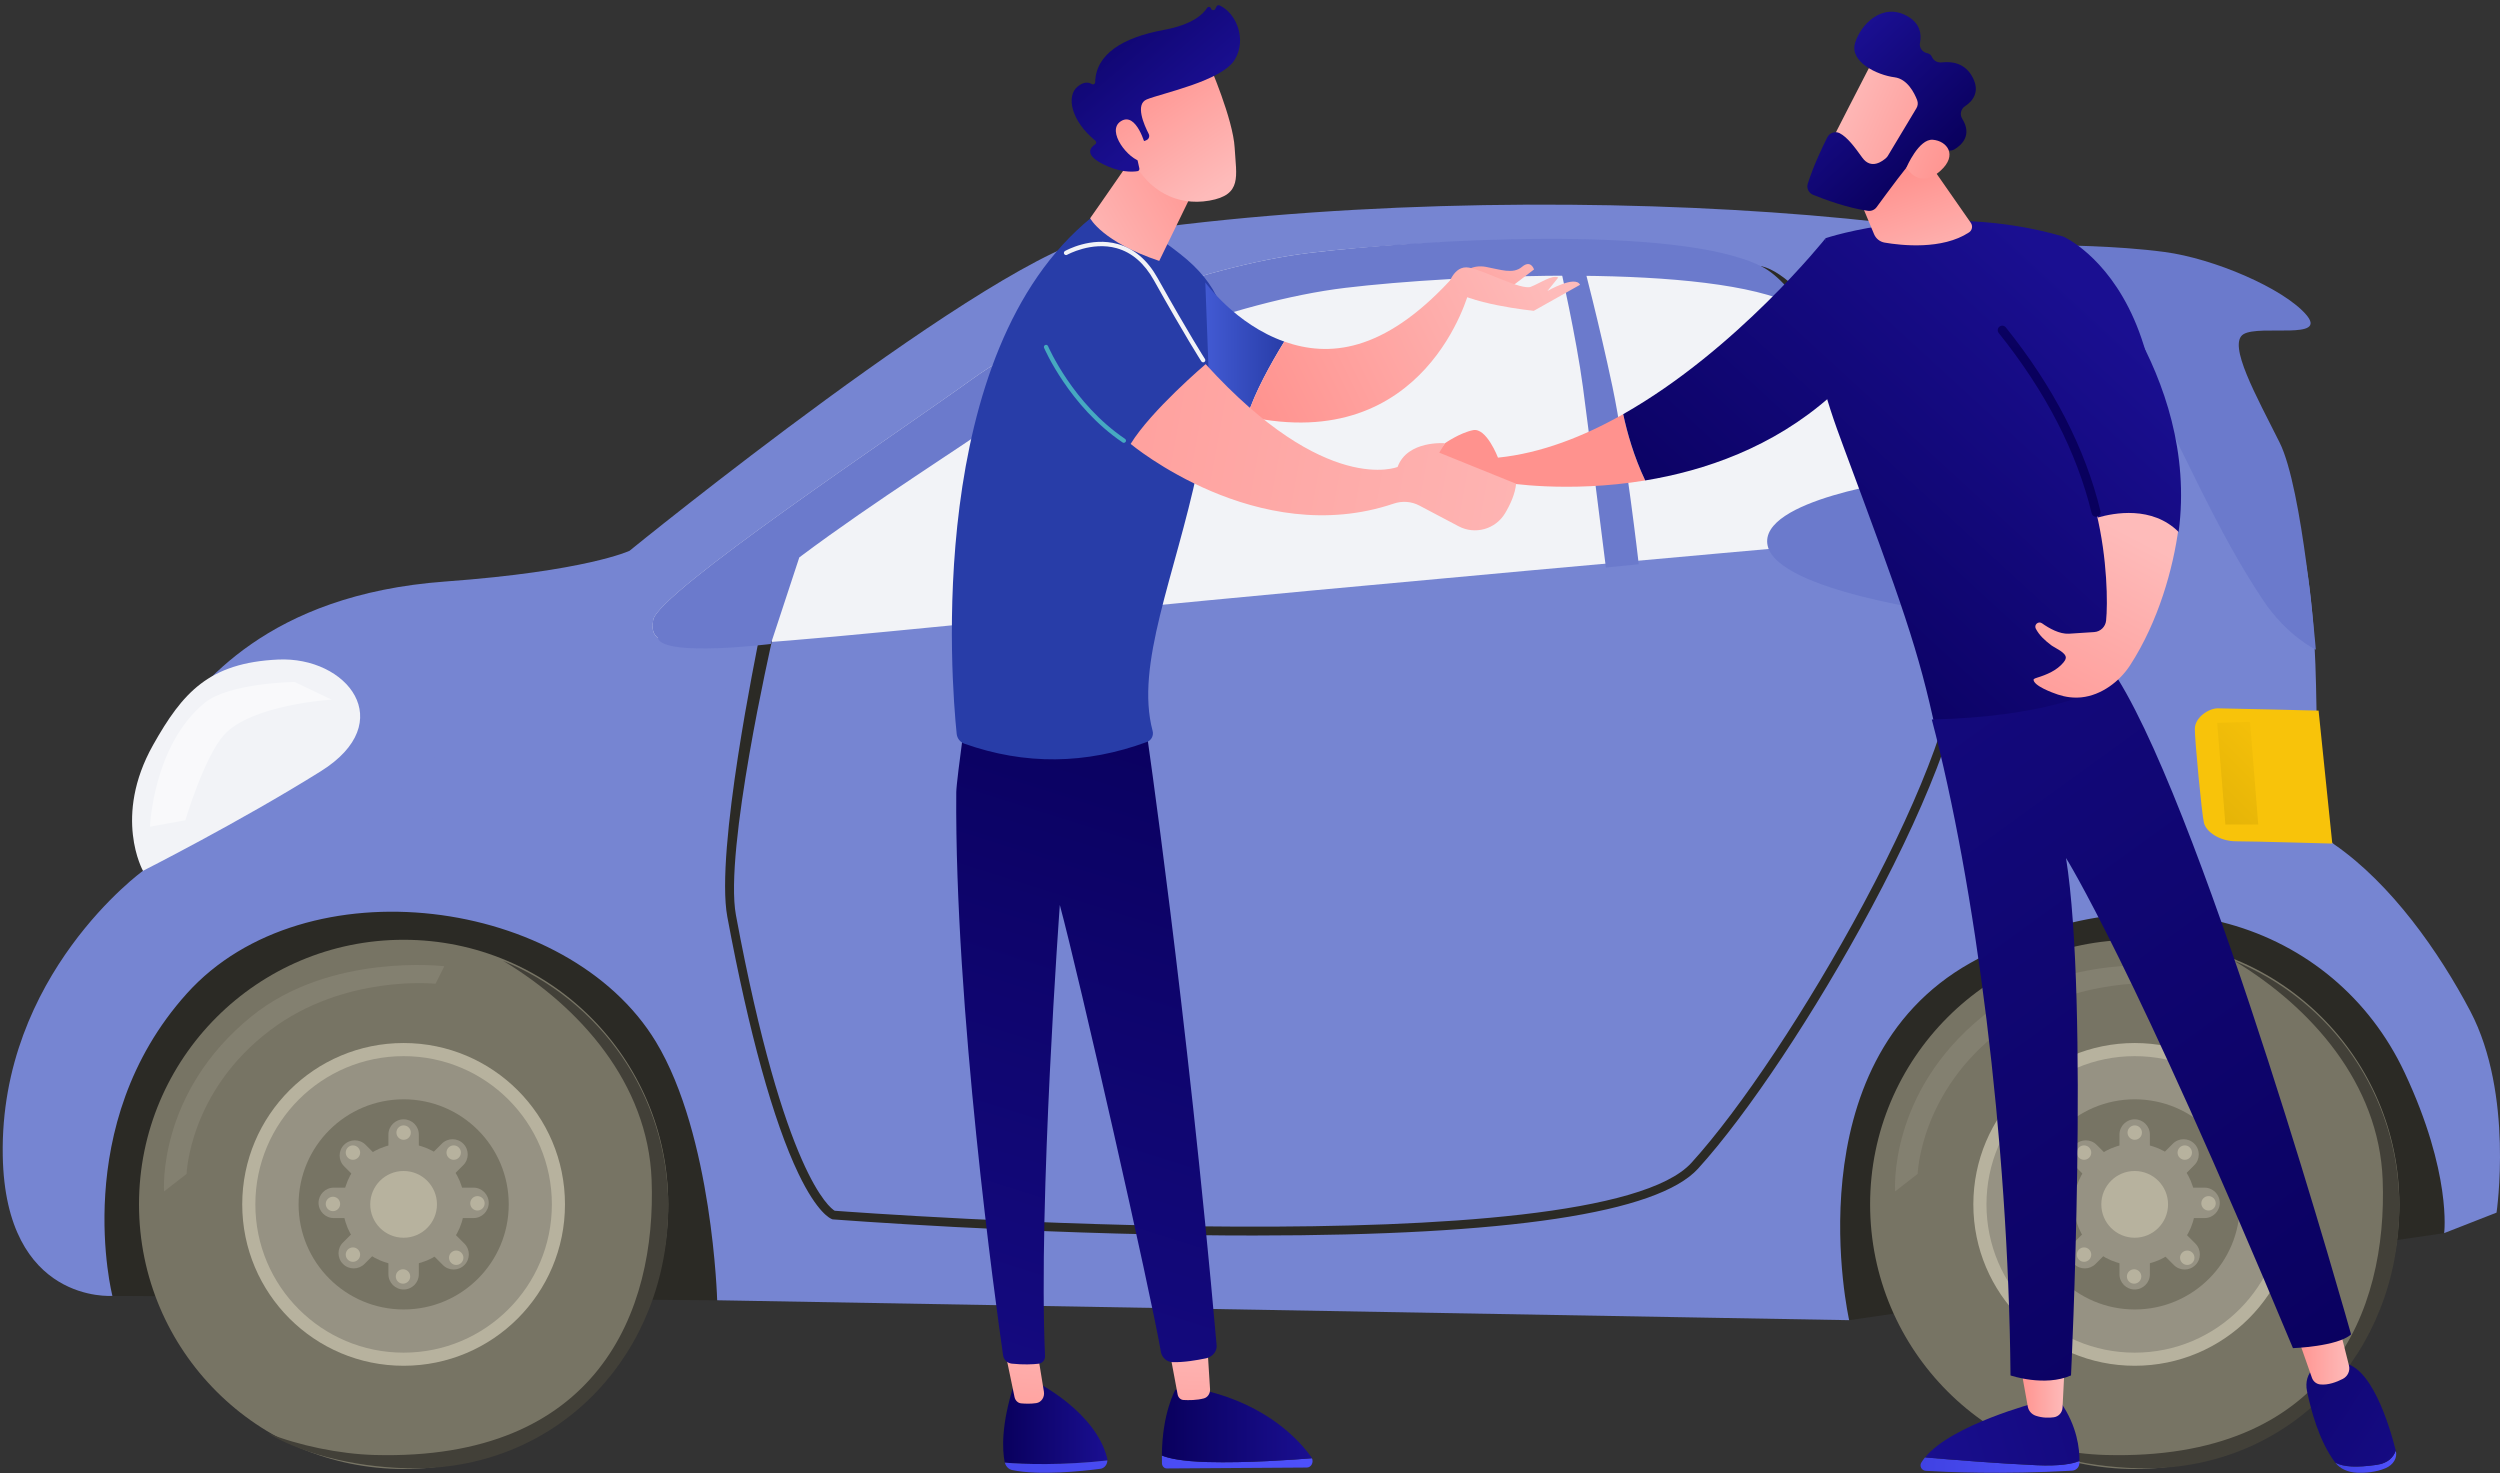 <svg width="414" height="244" viewBox="0 0 414 244" fill="none" xmlns="http://www.w3.org/2000/svg">
<rect x="0" y="0" width="414" height="244" fill="#333333" stroke="none"/>
<path d="M409.979 173.343L361.303 141.543L55.77 138.017L16.681 170.364L6.264 194.765L18.6 214.603L118.758 215.329L202.945 177.433L306.214 218.625L404.748 204.209L409.979 173.343Z" fill="#2B2A25"/>
<path d="M66.839 243.265C91.04 243.265 110.658 223.646 110.658 199.446C110.658 175.245 91.04 155.627 66.839 155.627C42.639 155.627 23.02 175.245 23.02 199.446C23.02 223.646 42.639 243.265 66.839 243.265Z" fill="#777464"/>
<path d="M83.325 159.116C96.064 166.779 107.3 179.426 107.905 195.364C108.734 217.189 98.962 241.937 62.046 240.946C56.221 240.79 49.376 239.361 44.288 237.298C50.88 241.262 60.427 243.158 68.678 243.158C92.878 243.158 110.665 223.925 110.665 199.725C110.659 181.356 99.354 165.632 83.325 159.116Z" fill="#424038"/>
<path d="M66.837 226.171C81.596 226.171 93.56 214.206 93.56 199.447C93.56 184.688 81.596 172.724 66.837 172.724C52.078 172.724 40.113 184.688 40.113 199.447C40.113 214.206 52.078 226.171 66.837 226.171Z" fill="#B7B29E"/>
<path d="M66.838 224C80.398 224 91.39 213.008 91.39 199.449C91.39 185.889 80.398 174.897 66.838 174.897C53.279 174.897 42.287 185.889 42.287 199.449C42.287 213.008 53.279 224 66.838 224Z" fill="#969283"/>
<path d="M84.248 199.447C84.248 209.057 76.458 216.848 66.847 216.848C57.236 216.848 49.446 209.057 49.446 199.447C49.446 189.836 57.236 182.046 66.847 182.046C76.458 182.046 84.248 189.836 84.248 199.447Z" fill="#777464"/>
<path d="M69.358 211.022C69.358 212.411 68.235 213.54 66.84 213.54C65.452 213.54 64.322 212.411 64.322 211.022V187.877C64.322 186.488 65.452 185.359 66.84 185.359C68.229 185.359 69.358 186.482 69.358 187.877V211.022Z" fill="#969283"/>
<path d="M78.415 196.676C79.804 196.676 80.933 197.806 80.933 199.194C80.933 200.583 79.804 201.712 78.415 201.712H55.27C53.881 201.712 52.752 200.583 52.752 199.194C52.752 197.806 53.876 196.676 55.27 196.676H78.415Z" fill="#969283"/>
<path d="M76.901 205.938C77.886 206.923 77.886 208.514 76.901 209.493C75.916 210.478 74.325 210.478 73.346 209.493L56.982 193.13C55.997 192.144 55.997 190.554 56.982 189.574C57.967 188.595 59.558 188.595 60.537 189.574L76.901 205.938Z" fill="#969283"/>
<path d="M73.162 189.396C74.147 188.41 75.738 188.41 76.717 189.396C77.703 190.381 77.703 191.971 76.717 192.951L60.353 209.314C59.368 210.294 57.778 210.294 56.798 209.314C55.813 208.329 55.813 206.739 56.798 205.759L73.162 189.396Z" fill="#969283"/>
<path d="M76.904 199.445C76.904 204.999 72.399 209.505 66.844 209.505C61.29 209.505 56.784 204.999 56.784 199.445C56.784 193.891 61.29 189.385 66.844 189.385C72.399 189.385 76.904 193.891 76.904 199.445Z" fill="#969283"/>
<path opacity="0.4" d="M27.171 197.296L30.899 194.398C30.899 194.398 31.314 180.725 44.779 170.572C57.075 161.301 72.125 162.909 72.125 162.909L73.577 160.011C73.577 160.011 54.724 157.729 41.668 168.296C25.956 181.018 27.171 197.296 27.171 197.296Z" fill="#969283"/>
<path d="M68.032 187.558C68.032 188.215 67.496 188.751 66.839 188.751C66.182 188.751 65.647 188.215 65.647 187.558C65.647 186.901 66.182 186.365 66.839 186.365C67.502 186.365 68.032 186.901 68.032 187.558Z" fill="#B7B29E"/>
<path d="M76.325 190.87C76.325 191.527 75.789 192.063 75.132 192.063C74.475 192.063 73.939 191.527 73.939 190.87C73.939 190.213 74.475 189.677 75.132 189.677C75.789 189.677 76.325 190.213 76.325 190.87Z" fill="#B7B29E"/>
<path d="M80.257 199.269C80.257 199.926 79.722 200.462 79.065 200.462C78.408 200.462 77.872 199.926 77.872 199.269C77.872 198.613 78.408 198.077 79.065 198.077C79.722 198.077 80.257 198.613 80.257 199.269Z" fill="#B7B29E"/>
<path d="M76.739 208.282C76.739 208.939 76.203 209.475 75.546 209.475C74.889 209.475 74.353 208.939 74.353 208.282C74.353 207.625 74.889 207.089 75.546 207.089C76.203 207.089 76.739 207.625 76.739 208.282Z" fill="#B7B29E"/>
<path d="M67.929 211.384C67.929 212.041 67.394 212.577 66.737 212.577C66.08 212.577 65.544 212.041 65.544 211.384C65.544 210.727 66.08 210.191 66.737 210.191C67.399 210.191 67.929 210.727 67.929 211.384Z" fill="#B7B29E"/>
<path d="M59.639 207.765C59.639 208.422 59.103 208.958 58.447 208.958C57.79 208.958 57.254 208.422 57.254 207.765C57.254 207.108 57.79 206.572 58.447 206.572C59.103 206.572 59.639 207.108 59.639 207.765Z" fill="#B7B29E"/>
<path d="M56.328 199.373C56.328 200.03 55.792 200.566 55.135 200.566C54.478 200.566 53.942 200.03 53.942 199.373C53.942 198.717 54.478 198.181 55.135 198.181C55.792 198.181 56.328 198.711 56.328 199.373Z" fill="#B7B29E"/>
<path d="M59.639 190.87C59.639 191.527 59.103 192.063 58.447 192.063C57.79 192.063 57.254 191.527 57.254 190.87C57.254 190.213 57.79 189.677 58.447 189.677C59.103 189.683 59.639 190.213 59.639 190.87Z" fill="#B7B29E"/>
<path d="M72.361 199.443C72.361 202.497 69.889 204.969 66.835 204.969C63.781 204.969 61.31 202.497 61.31 199.443C61.31 196.389 63.781 193.917 66.835 193.917C69.889 193.917 72.361 196.395 72.361 199.443Z" fill="#B7B29E"/>
<path d="M353.51 243.265C377.711 243.265 397.329 223.646 397.329 199.446C397.329 175.245 377.711 155.627 353.51 155.627C329.31 155.627 309.691 175.245 309.691 199.446C309.691 223.646 329.31 243.265 353.51 243.265Z" fill="#777464"/>
<path d="M369.99 159.116C382.729 166.779 393.965 179.426 394.57 195.364C395.399 217.189 385.627 241.937 348.711 240.946C342.886 240.79 336.041 239.361 330.953 237.298C337.545 241.262 347.092 243.158 355.343 243.158C379.543 243.158 397.33 223.925 397.33 199.725C397.324 181.356 386.019 165.632 369.99 159.116Z" fill="#424038"/>
<path d="M380.232 199.447C380.232 214.209 368.265 226.171 353.509 226.171C338.747 226.171 326.785 214.203 326.785 199.447C326.785 184.691 338.753 172.724 353.509 172.724C368.265 172.724 380.232 184.691 380.232 199.447Z" fill="#B7B29E"/>
<path d="M353.51 224C367.07 224 378.061 213.008 378.061 199.449C378.061 185.889 367.07 174.897 353.51 174.897C339.951 174.897 328.959 185.889 328.959 199.449C328.959 213.008 339.951 224 353.51 224Z" fill="#969283"/>
<path d="M353.511 216.848C363.121 216.848 370.912 209.057 370.912 199.447C370.912 189.837 363.121 182.046 353.511 182.046C343.901 182.046 336.11 189.837 336.11 199.447C336.11 209.057 343.901 216.848 353.511 216.848Z" fill="#777464"/>
<path d="M356.02 211.023C356.02 212.411 354.891 213.541 353.502 213.541C352.114 213.541 350.984 212.411 350.984 211.023V187.877C350.984 186.489 352.114 185.359 353.502 185.359C354.891 185.359 356.02 186.483 356.02 187.877V211.023Z" fill="#969283"/>
<path d="M365.077 196.677C366.466 196.677 367.595 197.806 367.595 199.195C367.595 200.583 366.466 201.713 365.077 201.713H341.932C340.543 201.713 339.414 200.583 339.414 199.195C339.414 197.806 340.538 196.677 341.932 196.677H365.077Z" fill="#969283"/>
<path d="M363.558 205.938C364.543 206.923 364.543 208.513 363.558 209.493C362.573 210.478 360.982 210.478 359.997 209.493L343.633 193.129C342.648 192.144 342.648 190.554 343.633 189.574C344.619 188.594 346.209 188.594 347.189 189.574L363.558 205.938Z" fill="#969283"/>
<path d="M359.824 189.395C360.81 188.41 362.4 188.41 363.379 189.395C364.365 190.38 364.365 191.971 363.379 192.95L347.016 209.314C346.03 210.293 344.44 210.293 343.461 209.314C342.475 208.329 342.475 206.738 343.461 205.759L359.824 189.395Z" fill="#969283"/>
<path d="M353.51 209.505C359.066 209.505 363.571 205.001 363.571 199.444C363.571 193.888 359.066 189.384 353.51 189.384C347.954 189.384 343.45 193.888 343.45 199.444C343.45 205.001 347.954 209.505 353.51 209.505Z" fill="#969283"/>
<path opacity="0.4" d="M313.834 197.295L317.562 194.397C317.562 194.397 317.977 180.724 331.443 170.571C343.738 161.3 358.788 162.908 358.788 162.908L360.24 160.01C360.24 160.01 341.387 157.728 328.337 168.295C312.619 181.018 313.834 197.295 313.834 197.295Z" fill="#969283"/>
<path d="M354.705 187.558C354.705 188.215 354.169 188.751 353.512 188.751C352.855 188.751 352.319 188.215 352.319 187.558C352.319 186.901 352.855 186.365 353.512 186.365C354.169 186.365 354.705 186.901 354.705 187.558Z" fill="#B7B29E"/>
<path d="M362.99 190.87C362.99 191.527 362.454 192.063 361.797 192.063C361.14 192.063 360.604 191.527 360.604 190.87C360.604 190.213 361.14 189.677 361.797 189.677C362.454 189.677 362.99 190.213 362.99 190.87Z" fill="#B7B29E"/>
<path d="M366.925 199.269C366.925 199.926 366.39 200.462 365.733 200.462C365.076 200.462 364.54 199.926 364.54 199.269C364.54 198.612 365.076 198.076 365.733 198.076C366.39 198.076 366.925 198.612 366.925 199.269Z" fill="#B7B29E"/>
<path d="M363.401 208.282C363.401 208.938 362.871 209.474 362.208 209.474C361.551 209.474 361.016 208.938 361.016 208.282C361.016 207.625 361.551 207.089 362.208 207.089C362.865 207.089 363.401 207.625 363.401 208.282Z" fill="#B7B29E"/>
<path d="M354.601 211.384C354.601 212.041 354.065 212.577 353.408 212.577C352.752 212.577 352.216 212.041 352.216 211.384C352.216 210.727 352.752 210.191 353.408 210.191C354.065 210.191 354.601 210.727 354.601 211.384Z" fill="#B7B29E"/>
<path d="M346.31 207.764C346.31 208.421 345.78 208.957 345.117 208.957C344.461 208.957 343.925 208.421 343.925 207.764C343.925 207.108 344.461 206.572 345.117 206.572C345.78 206.572 346.31 207.108 346.31 207.764Z" fill="#B7B29E"/>
<path d="M342.999 199.373C342.999 200.03 342.463 200.566 341.806 200.566C341.149 200.566 340.613 200.03 340.613 199.373C340.613 198.717 341.149 198.181 341.806 198.181C342.463 198.181 342.999 198.711 342.999 199.373Z" fill="#B7B29E"/>
<path d="M346.31 190.87C346.31 191.527 345.78 192.063 345.117 192.063C344.461 192.063 343.925 191.527 343.925 190.87C343.925 190.213 344.461 189.677 345.117 189.677C345.78 189.683 346.31 190.213 346.31 190.87Z" fill="#B7B29E"/>
<path d="M359.029 199.443C359.029 202.497 356.557 204.969 353.503 204.969C350.449 204.969 347.978 202.497 347.978 199.443C347.978 196.389 350.449 193.917 353.503 193.917C356.557 193.917 359.029 196.395 359.029 199.443Z" fill="#B7B29E"/>
<path d="M0.457 191.379C-0.073 161.394 23.683 144.201 23.683 144.201C23.683 144.201 22.957 126.783 28.039 120.249C33.121 113.715 44.005 98.475 73.765 96.297C97.078 94.591 104.245 91.215 104.245 91.215C104.245 91.215 165.171 41.628 182.629 38.961C253.754 28.076 347.586 36.091 360.648 49.885C368.132 57.79 379.316 75.975 382.214 95.571C385.043 114.648 381.909 136.618 386.57 139.845C396.008 146.379 403.919 157.643 409.07 167.427C416.33 181.215 413.426 200.811 413.426 200.811L404.755 204.205C404.755 204.205 406.051 194.3 398.186 177.585C386.576 152.907 356.09 142.749 326.336 159.441C296.582 176.133 306.221 218.621 306.221 218.621L118.765 215.325C118.765 215.325 118.01 188.02 108.607 172.503C94.093 148.551 50.545 142.749 30.949 164.517C11.353 186.291 18.613 214.593 18.613 214.593C18.613 214.593 0.889 215.993 0.457 191.379Z" fill="#7685D2"/>
<path d="M108.182 102.637C106.845 110.099 116.56 107.195 217.611 97.757C262.548 93.562 319.319 88.561 319.319 88.561C319.319 88.561 305.283 51.8 291.495 44.771C277.707 37.741 235.133 39.689 216.989 41.867C198.845 44.045 173.441 53.794 161.104 62.707C148.763 71.632 108.994 98.108 108.182 102.637Z" fill="#F2F3F7"/>
<path d="M23.679 144.208C23.679 144.208 18.661 135.271 25.35 123.373C30.248 114.667 34.604 109.764 46.035 109.222C57.467 108.68 66.173 119.565 53.111 127.729C39.691 136.113 23.679 144.208 23.679 144.208Z" fill="#F2F3F7"/>
<path d="M258.317 43.906C258.317 43.906 261.037 55.88 262.126 64.044C263.215 72.209 265.935 93.983 265.935 93.983L271.379 93.441C271.379 93.441 269.202 74.392 267.024 64.05C264.846 53.707 262.126 43.365 262.126 43.365L258.317 43.906Z" fill="#6B7ACC"/>
<path d="M340.504 40.635C340.504 40.635 335.607 41.176 333.97 44.991C332.34 48.799 350.841 53.697 357.375 66.765C363.909 79.833 368.259 89.628 374.793 99.423C378.728 105.329 383.499 107.588 383.499 107.588C383.499 107.588 381.321 80.916 377.513 73.299C373.704 65.676 368.807 56.97 371.526 55.339C374.246 53.708 385.677 56.428 381.869 52.072C378.06 47.716 366.629 42.819 358.464 41.73C350.305 40.635 340.504 40.635 340.504 40.635Z" fill="#6B7ACC"/>
<path d="M79.786 117.929L361.736 90.716L373.168 110.312C373.168 110.312 58.017 136.983 59.648 136.436C61.279 135.889 79.786 117.929 79.786 117.929Z" fill="#7685D2"/>
<path d="M143.466 193.048C143.466 193.048 247.974 199.582 272.468 183.253C292.946 169.597 306.215 140.799 306.215 140.799C306.215 140.799 292.606 157.128 258.858 168.013C225.111 178.897 143.466 193.048 143.466 193.048Z" fill="#7685D2"/>
<path d="M207.723 204.602C206.236 204.602 204.733 204.597 203.2 204.591C169.948 204.389 138.287 201.958 137.97 201.935L137.884 201.929L137.797 201.9C137.561 201.819 135.371 200.932 132.202 194.312C128.083 185.709 124.015 171.011 120.442 151.812C118.414 140.899 125.438 107.262 125.657 105.925L127.835 106.109C127.783 106.432 119.884 140.882 121.871 151.547C129.869 194.519 137.451 200.045 138.224 200.5C143.023 200.863 264.431 209.799 280.103 192.56C288.251 183.6 299.423 166.776 308.578 149.703C318.863 130.516 324.487 114.988 324.009 107.089C323.507 98.797 318.454 84.416 311.142 70.449C303.646 56.137 296.058 46.572 291.345 45.483L291.673 44.071C299.371 45.846 309.506 64.198 312.433 69.781C319.837 83.915 324.954 98.527 325.466 107.002C325.962 115.161 320.275 130.972 309.869 150.389C300.667 167.559 289.409 184.493 281.192 193.534C274.491 200.88 249.79 204.602 207.723 204.602Z" fill="#2B2A25"/>
<path d="M383.958 117.68C383.958 117.68 368.775 117.3 367.26 117.3C365.745 117.3 363.463 118.815 363.463 120.717C363.463 122.612 364.604 134.758 364.978 136.279C365.359 137.795 367.634 139.316 370.291 139.316C372.947 139.316 386.228 139.696 386.228 139.696L383.958 117.68Z" fill="url(#paint0_linear_183_14125)"/>
<path d="M367.167 119.711L368.527 136.541H373.966L372.606 119.538L367.167 119.711Z" fill="url(#paint1_linear_183_14125)"/>
<path opacity="0.5" d="M48.798 112.934C48.798 112.934 37.977 113.049 33.886 116.397C25.358 123.38 24.834 136.903 24.834 136.903L30.694 135.837C30.694 135.837 33.822 125.368 37.084 121.721C41.612 116.662 54.928 115.861 54.928 115.861L48.798 112.934Z" fill="white"/>
<path d="M291.754 44.148C277.966 37.118 235.126 39.694 216.982 41.866C198.838 44.044 173.434 53.793 161.098 62.706C148.762 71.62 108.994 98.096 108.176 102.63C107.939 103.938 108.049 104.924 108.919 105.615C108.93 105.655 108.942 105.696 108.953 105.736C110.221 108.819 127.645 106.641 127.645 106.641L132.364 92.305C145.322 82.602 159.076 74.167 166.9 68.509C179.237 59.595 204.641 49.846 222.785 47.668C240.929 45.49 283.503 43.542 297.291 50.572C298.121 50.998 298.956 51.529 299.786 52.157C297.095 48.843 294.554 45.571 291.754 44.148Z" fill="#6B7ACC"/>
<path d="M315.582 79.465C315.582 79.465 291.088 82.732 292.719 90.349C294.349 97.972 323.199 101.619 323.199 101.619C323.199 101.619 321.257 92.959 319.431 88.741C318.007 85.457 315.582 79.465 315.582 79.465Z" fill="#6B7ACC"/>
<path d="M248.066 75.785C248.066 75.785 246.162 70.775 243.938 71.233C241.713 71.692 239.281 73.4 239.281 73.4L235.708 78.231C235.708 78.231 245.738 82.18 249.264 79.917C249.264 79.917 259.508 81.687 272.445 79.565C270.572 75.612 269.456 71.655 268.801 68.584C262.249 72.291 255.191 75.061 248.066 75.785Z" fill="url(#paint2_linear_183_14125)"/>
<path d="M302.33 39.439C302.33 39.439 287.663 57.908 268.801 68.582C269.456 71.654 270.572 75.611 272.445 79.564C282.229 77.958 293.554 74.127 303.154 65.615L302.33 39.439Z" fill="url(#paint3_linear_183_14125)"/>
<path d="M320.621 121.3C317.752 107.679 314.885 99.793 305.28 73.974C302.258 65.848 299.514 57.628 300.84 49.061L302.33 39.44C302.33 39.44 320.995 33.125 341.685 39.174C341.685 39.174 369.912 51.434 350.739 111.98C342.097 121.647 331.982 124.402 320.621 121.3Z" fill="url(#paint4_linear_183_14125)"/>
<path d="M305.507 27.16L310.346 38.784C310.652 39.518 311.312 40.042 312.097 40.176C314.886 40.655 321.635 41.402 326.068 38.488C326.596 38.14 326.731 37.423 326.37 36.904L317.428 24.069L305.507 27.16Z" fill="url(#paint5_linear_183_14125)"/>
<path d="M310.513 9.376C310.31 9.566 301.935 26.009 301.935 26.009L311.427 30.591L321.68 16.186C321.68 16.185 313.915 6.173 310.513 9.376Z" fill="url(#paint6_linear_183_14125)"/>
<path d="M317.366 17.914L312.632 25.803C312.56 25.924 312.475 26.032 312.371 26.127C311.807 26.652 309.879 28.177 308.389 26.1C307.119 24.329 305.926 22.72 304.649 22.057C303.902 21.669 302.985 21.979 302.607 22.729C301.826 24.275 300.315 27.425 299.367 30.413C299.129 31.162 299.515 31.966 300.244 32.26C302.165 33.039 305.964 34.447 309.336 34.912C309.89 34.989 310.439 34.755 310.768 34.303C312.218 32.316 316.306 26.766 317.702 25.376C318.998 24.085 321.39 24.571 322.468 24.881C322.878 24.999 323.313 24.942 323.678 24.723C324.772 24.064 326.68 22.425 324.933 19.648C324.499 18.958 324.721 18.038 325.402 17.59C326.624 16.787 327.949 15.28 326.686 12.839C325.409 10.368 323.126 10.146 321.572 10.335C320.884 10.419 320.186 10.058 319.923 9.418C319.805 9.133 319.574 8.89 319.141 8.803C318.327 8.637 317.792 7.892 317.952 7.077C318.226 5.678 318.02 3.862 315.787 2.635C311.692 0.383 308.104 4.052 307.192 7.149C306.279 10.245 310.859 12.434 313.739 12.799C315.855 13.067 317.015 15.376 317.482 16.583C317.649 17.022 317.608 17.51 317.366 17.914Z" fill="url(#paint7_linear_183_14125)"/>
<path d="M315.708 27.739C315.708 27.739 317.745 22.947 320.077 23.143C322.408 23.338 324.243 25.659 321.353 28.27C317.76 31.517 315.708 27.739 315.708 27.739Z" fill="url(#paint8_linear_183_14125)"/>
<path d="M318.784 241.348C323.291 241.738 331.116 242.37 337.283 242.642C340.991 242.805 343.126 242.443 344.354 241.95C344.352 242.089 344.348 242.22 344.344 242.342C344.314 242.991 343.787 243.51 343.132 243.546C331.477 244.196 322.208 243.771 318.909 243.57C318.227 243.529 317.82 242.788 318.168 242.206C318.343 241.914 318.554 241.63 318.784 241.348Z" fill="url(#paint9_linear_183_14125)"/>
<path d="M337.283 242.641C331.115 242.37 323.292 241.736 318.783 241.346C323.215 235.91 337.283 232.246 337.283 232.246H341.256C343.988 236.184 344.383 239.934 344.354 241.949C343.125 242.441 340.991 242.805 337.283 242.641Z" fill="url(#paint10_linear_183_14125)"/>
<path d="M341.926 225.763L341.554 233.119C341.514 233.915 340.917 234.585 340.12 234.699C339.326 234.812 338.263 234.826 337.136 234.452C336.442 234.221 335.927 233.637 335.799 232.924L334.514 225.764H341.926V225.763Z" fill="url(#paint11_linear_183_14125)"/>
<path d="M393.53 242.585C395.485 242.313 396.37 241.297 396.741 240.212C396.743 240.222 396.746 240.231 396.748 240.241C397.036 241.386 396.369 242.572 395.037 243.137C393.425 243.819 391.663 243.936 390.296 243.88C388.829 243.819 387.482 243.212 386.741 242.24L386.73 242.226C388.203 242.955 390.27 243.04 393.53 242.585Z" fill="url(#paint12_linear_183_14125)"/>
<path d="M384.313 225.714H387.589C392.581 225.612 395.714 236.137 396.74 240.211C396.369 241.297 395.485 242.313 393.53 242.585C390.27 243.04 388.202 242.954 386.73 242.225C384.034 238.678 382.697 233.482 382.055 230.45C381.323 227.002 384.313 225.714 384.313 225.714Z" fill="url(#paint13_linear_183_14125)"/>
<path d="M387.168 218.887L388.988 226.121C389.212 227.009 388.786 227.926 387.966 228.347C386.948 228.869 385.515 229.417 384.197 229.259C383.578 229.185 383.063 228.749 382.859 228.166L380.188 220.554L387.168 218.887Z" fill="url(#paint14_linear_183_14125)"/>
<path d="M389.341 220.98C387.077 222.987 379.714 223.252 379.714 223.252C353.193 159.611 342.135 142.092 342.135 142.092C345.964 166.112 342.96 227.771 342.96 227.771C338.584 229.702 332.941 227.771 332.941 227.771C332.586 188.445 327.048 146.188 319.905 119.15C337.831 118.748 347.573 114.841 350.685 112.38C365.628 136.464 389.341 220.98 389.341 220.98Z" fill="url(#paint15_linear_183_14125)"/>
<path d="M347.151 84.908C349.004 92.558 349.052 100.043 348.77 102.769C348.665 103.796 347.838 104.599 346.807 104.671C345.637 104.752 344.043 104.86 342.619 104.942C341.054 105.032 339.317 104.043 338.155 103.216C337.561 102.794 336.794 103.451 337.125 104.1C337.695 105.217 338.687 106.095 339.67 106.843C340.262 107.292 342.229 108.091 342.092 108.977C342.048 109.256 341.88 109.499 341.699 109.717C340.606 111.028 338.952 111.728 337.32 112.23C337.115 112.293 336.899 112.36 336.754 112.518C336.714 113.574 339.961 114.746 340.799 115.024C342.054 115.441 343.385 115.617 344.704 115.479C347.972 115.135 350.989 112.88 352.749 110.162C357.453 102.894 359.886 94.117 360.774 87.405C356.402 83.03 349.794 84.138 347.151 84.908Z" fill="url(#paint16_linear_183_14125)"/>
<path d="M360.78 88.096C364.27 61.736 343.951 41.467 343.951 41.467L331.862 55.557C341.04 66.994 345.404 77.475 347.396 85.706C350.04 84.937 356.404 83.721 360.78 88.096Z" fill="url(#paint17_linear_183_14125)"/>
<path d="M347.106 85.577C346.769 85.577 346.462 85.347 346.38 85.004C343.923 74.857 338.744 64.811 330.99 55.147C330.731 54.825 330.782 54.353 331.106 54.094C331.428 53.837 331.9 53.888 332.158 54.21C340.052 64.048 345.327 74.29 347.836 84.652C347.933 85.054 347.686 85.458 347.284 85.555C347.224 85.57 347.165 85.577 347.106 85.577Z" fill="url(#paint18_linear_183_14125)"/>
<path d="M183.383 241.845C183.386 241.716 183.377 241.586 183.343 241.454C181.399 233.748 171.749 228.948 171.749 228.948L167.925 229.248C165.726 236.04 166.009 240.206 166.361 242.061C166.371 242.113 166.387 242.163 166.4 242.213C169.556 242.495 176.048 242.679 183.383 241.845Z" fill="url(#paint19_linear_183_14125)"/>
<path d="M166.4 242.214C166.571 242.834 167.028 243.316 167.614 243.439C172.1 244.382 179.232 243.624 182.227 243.232C182.887 243.146 183.371 242.535 183.382 241.846C176.047 242.679 169.555 242.495 166.4 242.214Z" fill="url(#paint20_linear_183_14125)"/>
<path d="M166.387 223.554L168.006 231.349C168.125 231.92 168.564 232.348 169.095 232.397C169.745 232.458 170.673 232.495 171.604 232.357C172.439 232.235 173.021 231.386 172.873 230.475L171.747 223.554H166.387V223.554Z" fill="url(#paint21_linear_183_14125)"/>
<path d="M199.944 242.114C195.721 241.996 193.536 241.499 192.407 241.037C192.405 241.456 192.407 241.884 192.42 242.327C192.435 242.799 192.785 243.177 193.217 243.175L216.405 243.025C217.145 243.021 217.577 242.162 217.257 241.484C214.215 241.735 206.471 242.297 199.944 242.114Z" fill="url(#paint22_linear_183_14125)"/>
<path d="M217.255 241.485C217.227 241.425 217.203 241.366 217.163 241.31C215.115 238.449 209.9 232.753 199.593 230.282L194.649 230.126C194.649 230.126 192.448 233.952 192.406 241.039C193.536 241.501 195.72 241.998 199.943 242.115C206.471 242.298 214.214 241.735 217.255 241.485Z" fill="url(#paint23_linear_183_14125)"/>
<path d="M193.512 222.864C193.59 223.229 194.619 228.775 195.017 230.926C195.111 231.436 195.51 231.812 195.983 231.838C196.829 231.886 198.195 231.892 199.37 231.572C200.003 231.4 200.428 230.754 200.383 230.038L199.83 221.265L193.512 222.864Z" fill="url(#paint24_linear_183_14125)"/>
<path d="M189.765 120.457C189.765 120.457 196.566 167.182 201.474 222.784C201.566 223.819 200.74 224.721 199.723 224.935C198.223 225.251 196.019 225.625 194.194 225.574C193.221 225.547 192.406 224.824 192.242 223.864C190.571 214.06 178.638 161.446 175.507 149.867C175.507 149.867 171.91 199.055 173.06 224.574C173.089 225.208 172.624 225.759 171.993 225.832C171.035 225.942 169.503 226.026 167.555 225.82C166.814 225.741 166.218 225.182 166.112 224.445C164.921 216.148 158.066 166.762 158.358 131.185C158.375 129.178 160.712 112.695 160.712 112.695L189.765 120.457Z" fill="url(#paint25_linear_183_14125)"/>
<path d="M159.69 123.15C158.991 122.902 158.504 122.267 158.427 121.53C157.523 112.756 153.143 58.362 180.79 35.987C180.79 35.987 182.375 31.839 195.408 42.034C208.44 52.228 201.462 62.914 198.342 77.652C194.566 95.487 187.942 110.066 190.874 121.041C191.075 121.798 190.678 122.594 189.941 122.865C179.819 126.595 169.735 126.718 159.69 123.15Z" fill="#283DA8"/>
<path d="M191.576 19.689C191.567 20.463 180.527 36.139 180.527 36.139C180.527 36.139 182.509 40.04 191.968 43.208L200.135 26.422L191.576 19.689Z" fill="url(#paint26_linear_183_14125)"/>
<path d="M200.266 10.706C200.266 10.706 204.194 19.727 204.459 24.463C204.723 29.198 205.744 32.27 200.266 33.224C194.79 34.178 190.177 31.45 187.678 26.733C187.678 26.733 183.762 19.466 184.64 16.49C185.519 13.512 200.266 10.706 200.266 10.706Z" fill="url(#paint27_linear_183_14125)"/>
<path d="M189.549 23.342L189.86 23.205C190.256 23.03 190.427 22.557 190.227 22.173C189.455 20.682 187.949 17.263 189.894 16.466C192.401 15.438 202.328 13.414 204.47 9.892C206.529 6.508 204.705 2.137 201.964 0.895C201.78 0.813 201.564 0.878 201.47 1.056L201.242 1.488C201.085 1.784 200.648 1.74 200.555 1.418C200.466 1.109 200.055 1.05 199.885 1.322C199.226 2.375 197.449 4.084 192.695 4.96C185.939 6.207 181.473 8.941 181.361 13.607C181.354 13.904 181.039 14.069 180.785 13.915C180.286 13.611 179.488 13.469 178.42 14.366C176.565 15.925 177.324 19.972 181.391 23.299C181.584 23.457 181.583 23.759 181.374 23.895C180.636 24.375 179.537 25.516 182.386 27.039C185.332 28.614 187.531 28.484 188.378 28.344C188.589 28.309 188.725 28.106 188.679 27.897L187.774 23.795C187.723 23.563 187.899 23.343 188.138 23.343H189.549V23.342Z" fill="url(#paint28_linear_183_14125)"/>
<path d="M189.717 24.207C189.717 24.207 188.219 18.445 185.634 20.061C183.05 21.677 186.975 26.518 189.052 26.734L189.717 24.207Z" fill="url(#paint29_linear_183_14125)"/>
<path d="M199.601 46.765L200.362 67.202C202.524 67.946 204.582 68.525 206.542 68.957C207.768 65.011 210.467 60.168 212.678 56.567C204.557 53.697 199.601 46.765 199.601 46.765Z" fill="url(#paint30_linear_183_14125)"/>
<path d="M240.149 46.417C229.008 58.442 219.991 59.151 212.678 56.566C210.468 60.167 207.769 65.01 206.542 68.956C236.293 75.514 243.299 48.169 243.299 48.169L240.149 46.417Z" fill="url(#paint31_linear_183_14125)"/>
<path d="M242.407 45.139C242.407 45.139 243.691 43.761 246.066 44.195C248.441 44.627 250.555 45.453 252.036 44.195C253.515 42.937 254.035 44.625 254.035 44.625L249.605 47.993L242.407 45.139Z" fill="url(#paint32_linear_183_14125)"/>
<path d="M239.757 47.494C239.757 47.494 240.636 43.818 243.286 44.322C245.936 44.827 251.952 48.097 253.501 47.494C255.051 46.892 257.034 45.45 258.051 45.959L256.26 48.186C256.26 48.186 260.865 45.529 261.658 47.161L253.994 51.473C253.995 51.474 242.784 50.352 239.757 47.494Z" fill="url(#paint33_linear_183_14125)"/>
<path d="M187.234 73.513C187.234 73.513 208.18 91.051 230.797 83.398C232.2 82.923 233.734 83.026 235.043 83.718L241.545 87.151C244.274 88.593 247.655 87.646 249.238 84.998C250.141 83.487 250.911 81.761 251.065 80.109L238.341 74.959L239.28 73.4C239.28 73.4 233.068 72.874 231.441 77.326C231.441 77.326 219.609 82.246 199.655 60.303C199.656 60.301 190.602 67.999 187.234 73.513Z" fill="url(#paint34_linear_183_14125)"/>
<path d="M186.106 73.332C186.037 73.332 185.967 73.313 185.905 73.27C177.086 67.313 172.938 57.697 172.896 57.601C172.82 57.419 172.905 57.209 173.086 57.131C173.268 57.053 173.479 57.138 173.556 57.321C173.596 57.415 177.669 66.84 186.307 72.676C186.471 72.786 186.514 73.009 186.403 73.174C186.335 73.276 186.222 73.332 186.106 73.332Z" fill="url(#paint35_linear_183_14125)"/>
<path d="M199.242 60.005C199.124 60.005 199.009 59.947 198.941 59.841C198.914 59.8 196.22 55.607 191.088 46.421C189.51 43.596 187.436 41.807 184.924 41.104C180.764 39.942 176.754 42.172 176.715 42.194C176.542 42.289 176.325 42.232 176.226 42.059C176.129 41.886 176.189 41.669 176.361 41.57C176.534 41.472 180.658 39.165 185.111 40.412C187.817 41.167 190.039 43.07 191.714 46.071C196.833 55.234 199.517 59.412 199.544 59.454C199.651 59.62 199.603 59.841 199.437 59.948C199.376 59.987 199.309 60.005 199.242 60.005Z" fill="#F2F3F7"/>
<defs>
<linearGradient id="paint0_linear_183_14125" x1="368.611" y1="142.377" x2="381.49" y2="109.351" gradientUnits="userSpaceOnUse">
<stop stop-color="#F8C30A"/>
<stop offset="1" stop-color="#F8C30A"/>
</linearGradient>
<linearGradient id="paint1_linear_183_14125" x1="368.705" y1="138.577" x2="383.147" y2="124.007" gradientUnits="userSpaceOnUse">
<stop stop-color="#E4B307"/>
<stop offset="1" stop-color="#F8C30A"/>
</linearGradient>
<linearGradient id="paint2_linear_183_14125" x1="236.579" y1="82.856" x2="240.537" y2="81.484" gradientUnits="userSpaceOnUse">
<stop stop-color="#FEBBBA"/>
<stop offset="1" stop-color="#FF928E"/>
</linearGradient>
<linearGradient id="paint3_linear_183_14125" x1="264.756" y1="90.228" x2="322.385" y2="27.395" gradientUnits="userSpaceOnUse">
<stop stop-color="#09005D"/>
<stop offset="1" stop-color="#1A0F91"/>
</linearGradient>
<linearGradient id="paint4_linear_183_14125" x1="291.068" y1="114.364" x2="348.697" y2="51.531" gradientUnits="userSpaceOnUse">
<stop stop-color="#09005D"/>
<stop offset="1" stop-color="#1A0F91"/>
</linearGradient>
<linearGradient id="paint5_linear_183_14125" x1="320.748" y1="46.386" x2="314.86" y2="28.716" gradientUnits="userSpaceOnUse">
<stop stop-color="#FEBBBA"/>
<stop offset="1" stop-color="#FF928E"/>
</linearGradient>
<linearGradient id="paint6_linear_183_14125" x1="304.147" y1="16.181" x2="325.319" y2="25.389" gradientUnits="userSpaceOnUse">
<stop stop-color="#FEBBBA"/>
<stop offset="1" stop-color="#FF928E"/>
</linearGradient>
<linearGradient id="paint7_linear_183_14125" x1="319.457" y1="28.865" x2="302.125" y2="10.449" gradientUnits="userSpaceOnUse">
<stop stop-color="#09005D"/>
<stop offset="1" stop-color="#1A0F91"/>
</linearGradient>
<linearGradient id="paint8_linear_183_14125" x1="302.828" y1="19.215" x2="324" y2="28.423" gradientUnits="userSpaceOnUse">
<stop stop-color="#FEBBBA"/>
<stop offset="1" stop-color="#FF928E"/>
</linearGradient>
<linearGradient id="paint9_linear_183_14125" x1="344.355" y1="242.62" x2="318.041" y2="242.62" gradientUnits="userSpaceOnUse">
<stop stop-color="#4F52FF"/>
<stop offset="1" stop-color="#4042E2"/>
</linearGradient>
<linearGradient id="paint10_linear_183_14125" x1="407.869" y1="218.006" x2="312.591" y2="245.169" gradientUnits="userSpaceOnUse">
<stop stop-color="#09005D"/>
<stop offset="1" stop-color="#1A0F91"/>
</linearGradient>
<linearGradient id="paint11_linear_183_14125" x1="341.926" y1="230.265" x2="334.514" y2="230.265" gradientUnits="userSpaceOnUse">
<stop stop-color="#FEBBBA"/>
<stop offset="1" stop-color="#FF928E"/>
</linearGradient>
<linearGradient id="paint12_linear_183_14125" x1="396.814" y1="242.052" x2="386.73" y2="242.052" gradientUnits="userSpaceOnUse">
<stop stop-color="#4F52FF"/>
<stop offset="1" stop-color="#4042E2"/>
</linearGradient>
<linearGradient id="paint13_linear_183_14125" x1="354.751" y1="212.487" x2="414.121" y2="251.155" gradientUnits="userSpaceOnUse">
<stop stop-color="#09005D"/>
<stop offset="1" stop-color="#1A0F91"/>
</linearGradient>
<linearGradient id="paint14_linear_183_14125" x1="389.046" y1="224.087" x2="380.188" y2="224.087" gradientUnits="userSpaceOnUse">
<stop stop-color="#FEBBBA"/>
<stop offset="1" stop-color="#FF928E"/>
</linearGradient>
<linearGradient id="paint15_linear_183_14125" x1="390.298" y1="237.092" x2="255.169" y2="50.227" gradientUnits="userSpaceOnUse">
<stop stop-color="#09005D"/>
<stop offset="1" stop-color="#1A0F91"/>
</linearGradient>
<linearGradient id="paint16_linear_183_14125" x1="354.218" y1="89.185" x2="334.166" y2="127.755" gradientUnits="userSpaceOnUse">
<stop stop-color="#FEBBBA"/>
<stop offset="1" stop-color="#FF928E"/>
</linearGradient>
<linearGradient id="paint17_linear_183_14125" x1="299.649" y1="122.232" x2="357.278" y2="59.399" gradientUnits="userSpaceOnUse">
<stop stop-color="#09005D"/>
<stop offset="1" stop-color="#1A0F91"/>
</linearGradient>
<linearGradient id="paint18_linear_183_14125" x1="341.538" y1="61.099" x2="354.919" y2="8.383" gradientUnits="userSpaceOnUse">
<stop stop-color="#09005D"/>
<stop offset="1" stop-color="#1A0F91"/>
</linearGradient>
<linearGradient id="paint19_linear_183_14125" x1="166.121" y1="235.7" x2="183.383" y2="235.7" gradientUnits="userSpaceOnUse">
<stop stop-color="#09005D"/>
<stop offset="1" stop-color="#1A0F91"/>
</linearGradient>
<linearGradient id="paint20_linear_183_14125" x1="209.335" y1="215.339" x2="146.545" y2="264.653" gradientUnits="userSpaceOnUse">
<stop stop-color="#4F52FF"/>
<stop offset="1" stop-color="#4042E2"/>
</linearGradient>
<linearGradient id="paint21_linear_183_14125" x1="170.92" y1="216.051" x2="167.624" y2="244.822" gradientUnits="userSpaceOnUse">
<stop stop-color="#FEBBBA"/>
<stop offset="1" stop-color="#FF928E"/>
</linearGradient>
<linearGradient id="paint22_linear_183_14125" x1="220.492" y1="229.523" x2="157.702" y2="278.838" gradientUnits="userSpaceOnUse">
<stop stop-color="#4F52FF"/>
<stop offset="1" stop-color="#4042E2"/>
</linearGradient>
<linearGradient id="paint23_linear_183_14125" x1="192.406" y1="236.138" x2="217.255" y2="236.138" gradientUnits="userSpaceOnUse">
<stop stop-color="#09005D"/>
<stop offset="1" stop-color="#1A0F91"/>
</linearGradient>
<linearGradient id="paint24_linear_183_14125" x1="197.329" y1="219.091" x2="195.849" y2="248.012" gradientUnits="userSpaceOnUse">
<stop stop-color="#FEBBBA"/>
<stop offset="1" stop-color="#FF928E"/>
</linearGradient>
<linearGradient id="paint25_linear_183_14125" x1="199.118" y1="110.934" x2="144.082" y2="285.159" gradientUnits="userSpaceOnUse">
<stop stop-color="#09005D"/>
<stop offset="1" stop-color="#1A0F91"/>
</linearGradient>
<linearGradient id="paint26_linear_183_14125" x1="177.191" y1="40.127" x2="200.137" y2="26.465" gradientUnits="userSpaceOnUse">
<stop stop-color="#FEBBBA"/>
<stop offset="1" stop-color="#FF928E"/>
</linearGradient>
<linearGradient id="paint27_linear_183_14125" x1="202.223" y1="30.921" x2="188.833" y2="11.242" gradientUnits="userSpaceOnUse">
<stop stop-color="#FEBBBA"/>
<stop offset="1" stop-color="#FF928E"/>
</linearGradient>
<linearGradient id="paint28_linear_183_14125" x1="177.404" y1="-3.358" x2="196.334" y2="18.818" gradientUnits="userSpaceOnUse">
<stop stop-color="#09005D"/>
<stop offset="1" stop-color="#1A0F91"/>
</linearGradient>
<linearGradient id="paint29_linear_183_14125" x1="195.723" y1="35.343" x2="182.341" y2="15.675" gradientUnits="userSpaceOnUse">
<stop stop-color="#FEBBBA"/>
<stop offset="1" stop-color="#FF928E"/>
</linearGradient>
<linearGradient id="paint30_linear_183_14125" x1="199.6" y1="57.861" x2="212.678" y2="57.861" gradientUnits="userSpaceOnUse">
<stop stop-color="#425AD3"/>
<stop offset="1" stop-color="#283DA8"/>
</linearGradient>
<linearGradient id="paint31_linear_183_14125" x1="254.857" y1="44.7" x2="206.686" y2="68.668" gradientUnits="userSpaceOnUse">
<stop stop-color="#FEBBBA"/>
<stop offset="1" stop-color="#FF928E"/>
</linearGradient>
<linearGradient id="paint32_linear_183_14125" x1="254.151" y1="38.691" x2="237.676" y2="55.901" gradientUnits="userSpaceOnUse">
<stop stop-color="#FEBBBA"/>
<stop offset="1" stop-color="#FF928E"/>
</linearGradient>
<linearGradient id="paint33_linear_183_14125" x1="255.085" y1="44.416" x2="206.914" y2="68.383" gradientUnits="userSpaceOnUse">
<stop stop-color="#FEBBBA"/>
<stop offset="1" stop-color="#FF928E"/>
</linearGradient>
<linearGradient id="paint34_linear_183_14125" x1="275.218" y1="85.068" x2="135.411" y2="59.781" gradientUnits="userSpaceOnUse">
<stop stop-color="#FEBBBA"/>
<stop offset="1" stop-color="#FF928E"/>
</linearGradient>
<linearGradient id="paint35_linear_183_14125" x1="206.717" y1="23.766" x2="145.598" y2="117.468" gradientUnits="userSpaceOnUse">
<stop stop-color="#429FB5"/>
<stop offset="1" stop-color="#4BB6CF"/>
</linearGradient>
</defs>
</svg>
